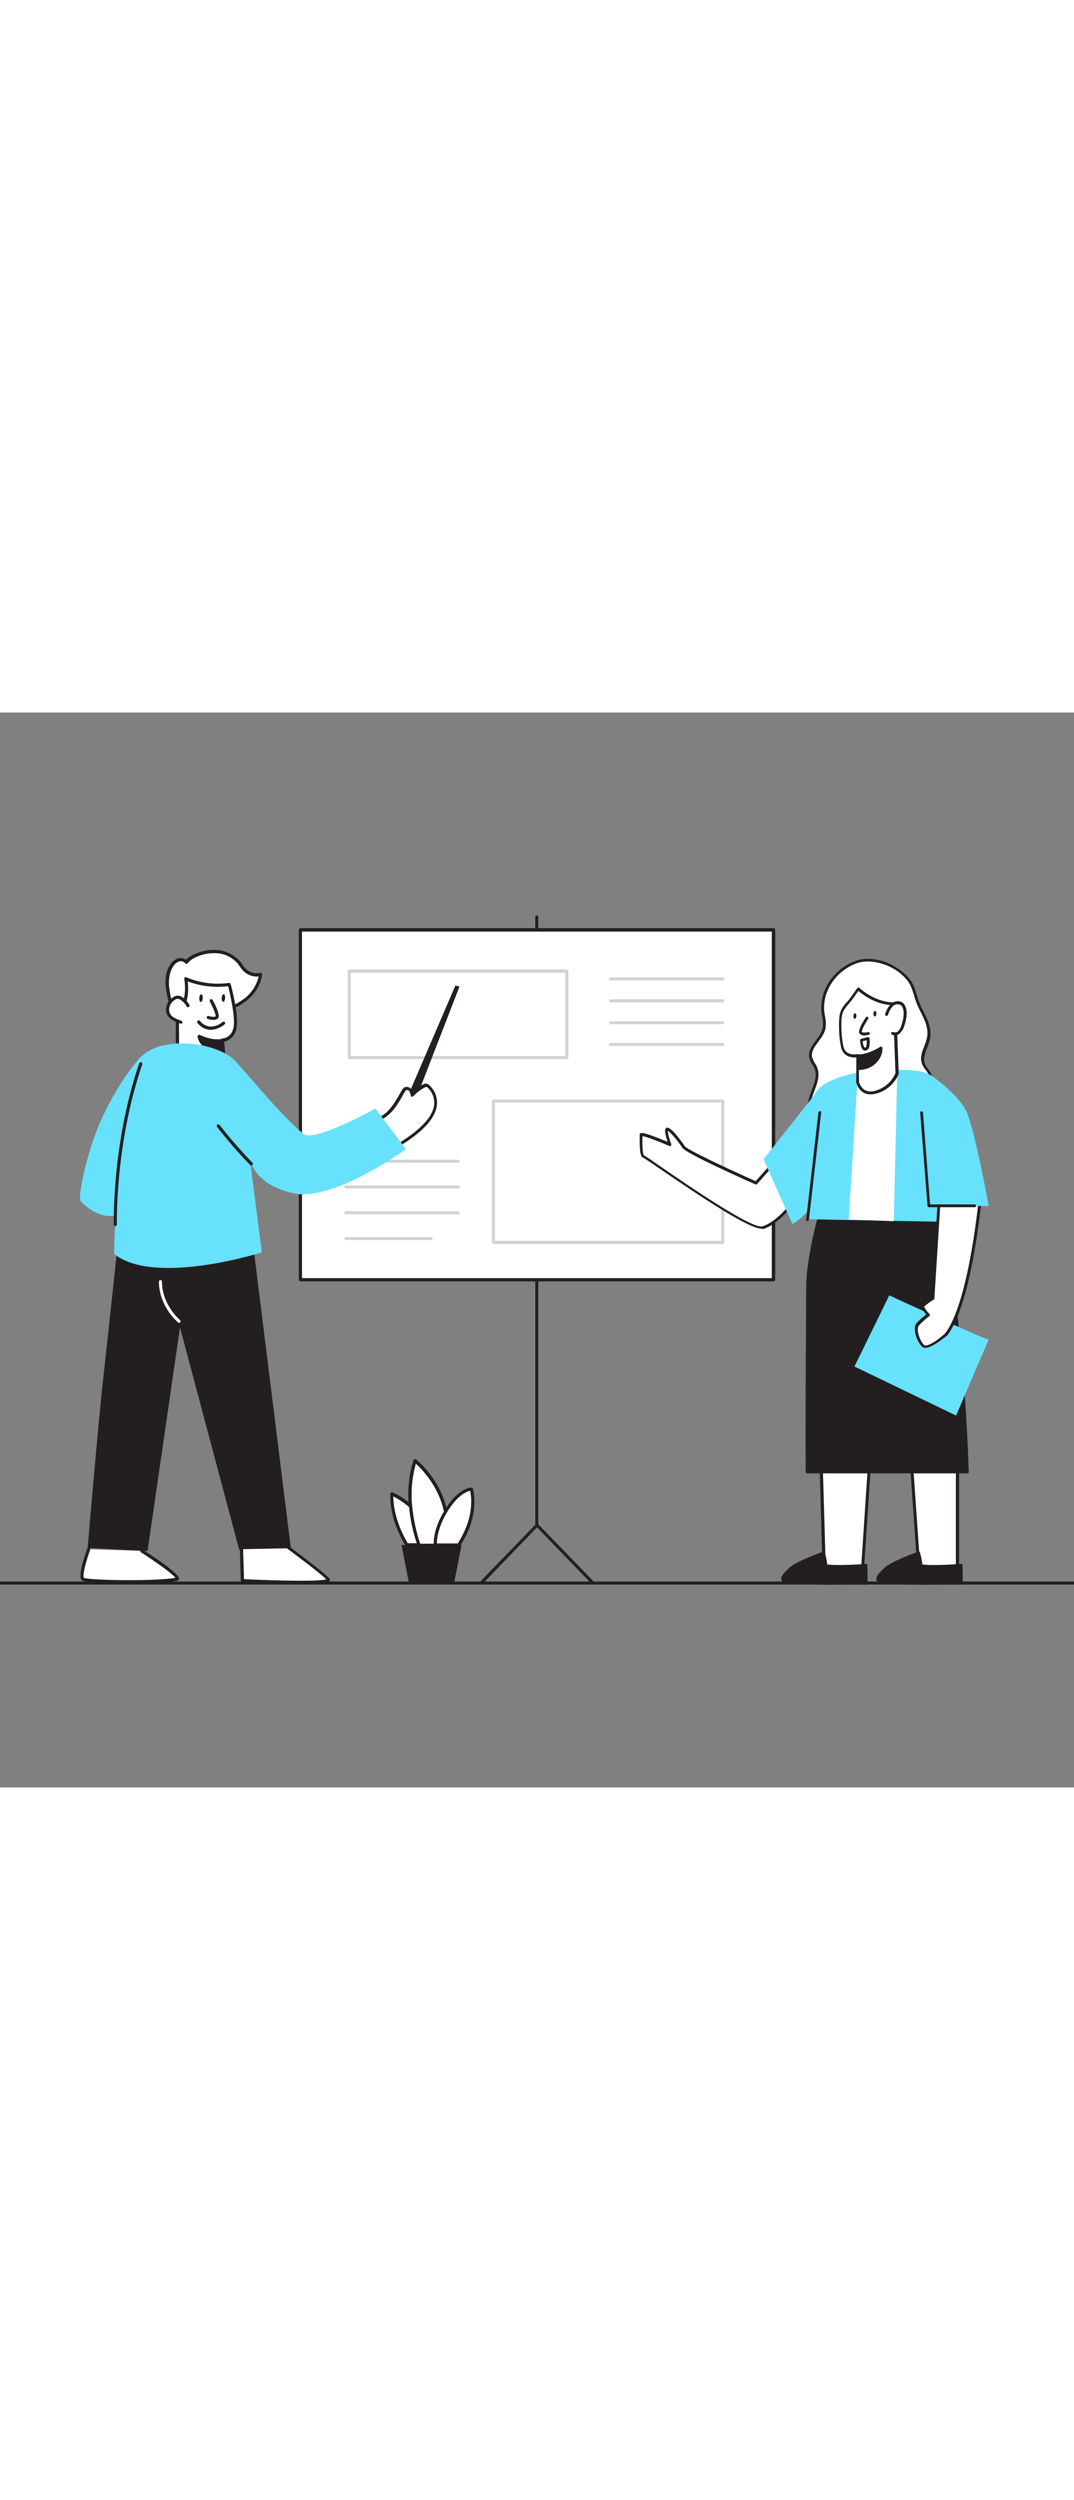 <svg version="1.1" id="Layer_1" xmlns="http://www.w3.org/2000/svg" xmlns:xlink="http://www.w3.org/1999/xlink" x="0px" y="0px" viewBox="0 0 500 500" style="width: 215px;" xml:space="preserve" data-imageid="team-presentation-9-44" imageName="Team Presentation 9" class="illustrations_image">
<rect x="0" y="0" width="500" height="500" fill="#808080" stroke="none"/>
<style type="text/css">
	.st0_team-presentation-9-44{fill:#231F20;}
	.st1_team-presentation-9-44{fill:#FFFFFF;}
	.st2_team-presentation-9-44{fill:#D1D3D4;}
	.st3_team-presentation-9-44{fill:#68E1FD;}
</style>
<path id="floor_team-presentation-9-44" class="st0_team-presentation-9-44" d="M501.8,405.6H-1.8c-0.4,0-0.7-0.3-0.7-0.7l0,0c0-0.4,0.3-0.7,0.7-0.7c0,0,0,0,0,0h503.7&#10;&#9;c0.4,0,0.7,0.3,0.7,0.7C502.6,405.3,502.2,405.6,501.8,405.6L501.8,405.6z"/>
<g id="Plant_team-presentation-9-44">
	<path class="st1_team-presentation-9-44" d="M191.2,369.2c-2.6-2.3-5.5-4.2-8.7-5.7c-0.3,9.3,3.5,17.9,7,23.8h11.4"/>
	<path class="st0_team-presentation-9-44" d="M200.8,388h-11.4c-0.3,0-0.5-0.1-0.6-0.4c-3.4-5.7-7.4-14.5-7.1-24.2c0-0.2,0.1-0.5,0.3-0.6&#10;&#9;&#9;c0.2-0.1,0.5-0.2,0.7-0.1c3.3,1.5,6.3,3.4,8.9,5.8c0.3,0.3,0.3,0.7,0.1,1.1c0,0,0,0,0,0c-0.3,0.3-0.7,0.3-1.1,0.1&#10;&#9;&#9;c-2.3-2-4.8-3.7-7.5-5.1c0.1,8.6,3.6,16.5,6.7,21.8h10.9c0.4,0,0.8,0.3,0.8,0.7c0,0.4-0.3,0.8-0.7,0.8&#10;&#9;&#9;C200.9,388,200.9,388,200.8,388L200.8,388z"/>
	<path class="st1_team-presentation-9-44" d="M207.4,371.7c-2.8-14.6-14.2-23.7-14.2-23.7c-2.1,6.9-2.8,14.1-2.1,21.2c0.6,6.2,1.9,12.2,3.9,18.1h12.2"/>
	<path class="st0_team-presentation-9-44" d="M207.3,388h-12.2c-0.3,0-0.6-0.2-0.7-0.5c-2.1-5.9-3.4-12-4-18.2c-0.8-7.2-0.1-14.6,2.1-21.5&#10;&#9;&#9;c0.1-0.2,0.3-0.4,0.5-0.5c0.2-0.1,0.5,0,0.7,0.1c0.5,0.4,11.7,9.5,14.5,24.2c0.1,0.4-0.2,0.8-0.6,0.9c-0.4,0.1-0.8-0.2-0.9-0.6&#10;&#9;&#9;c-2.3-11.8-10.4-20.1-13.1-22.5c-1.8,6.4-2.4,13.2-1.7,19.8c0.6,5.9,1.8,11.7,3.7,17.4h11.7c0.4,0,0.8,0.3,0.8,0.7&#10;&#9;&#9;c0,0.4-0.3,0.8-0.7,0.8C207.4,388,207.3,388,207.3,388L207.3,388z"/>
	<path class="st1_team-presentation-9-44" d="M213.5,387.2h-10.8c-0.1-3.2,0.6-8.1,4.1-14.4c0.2-0.4,0.5-0.8,0.7-1.2c6.3-10.6,12-10.5,12-10.5&#10;&#9;&#9;C221.9,372.4,216.8,382.3,213.5,387.2z"/>
	<path class="st0_team-presentation-9-44" d="M213.5,388h-10.8c-0.4,0-0.7-0.3-0.8-0.7c0,0,0,0,0,0c-0.1-3.1,0.5-8.1,4.2-14.7c0.2-0.4,0.5-0.8,0.7-1.2&#10;&#9;&#9;c6.4-10.9,12.4-10.9,12.7-10.9c0.3,0,0.6,0.3,0.7,0.6c2.5,11.5-2.7,21.6-6.1,26.6C214,387.9,213.7,388,213.5,388z M203.4,386.5h9.7&#10;&#9;&#9;c3.1-4.8,7.8-14.1,5.8-24.5c-1.6,0.3-6,2-10.8,10c-0.2,0.4-0.4,0.8-0.7,1.2C204.2,379.1,203.4,383.6,203.4,386.5z"/>
	<polygon class="st0_team-presentation-9-44" points="211.5,404.4 190.3,404.4 186.9,387.2 214.9,387.2 &#9;"/>
</g>
<g id="Presentation_team-presentation-9-44">
	<path class="st0_team-presentation-9-44" d="M249.9,378.6c-0.4,0-0.7-0.3-0.7-0.7l0,0V95.1c0-0.4,0.3-0.7,0.7-0.7c0.4,0,0.7,0.3,0.7,0.7l0,0v282.8&#10;&#9;&#9;C250.6,378.3,250.3,378.6,249.9,378.6C249.9,378.6,249.9,378.6,249.9,378.6z"/>
	<path class="st0_team-presentation-9-44" d="M224.5,405c-0.2,0-0.4-0.1-0.5-0.2c-0.3-0.3-0.3-0.7,0-1l25.5-26.3c0.3-0.3,0.7-0.3,1,0l25.5,26.3&#10;&#9;&#9;c0.2,0.3,0.2,0.8-0.1,1c-0.3,0.2-0.6,0.2-0.9,0L250,379l-24.9,25.8C224.9,404.9,224.7,405,224.5,405z"/>
	<rect x="139.9" y="101.1" class="st1_team-presentation-9-44" width="220.2" height="162.8"/>
	<path class="st0_team-presentation-9-44" d="M360.1,264.6H139.9c-0.4,0-0.7-0.3-0.8-0.8V101.1c0-0.4,0.3-0.8,0.8-0.8h220.2c0.4,0,0.8,0.3,0.8,0.7&#10;&#9;&#9;c0,0,0,0,0,0v162.8C360.9,264.3,360.5,264.7,360.1,264.6z M140.6,263.1h218.7V101.9H140.6L140.6,263.1z"/>
	<path class="st2_team-presentation-9-44" d="M213.3,209.4H161c-0.4,0-0.7-0.3-0.7-0.7c0-0.4,0.3-0.7,0.7-0.7h52.3c0.4,0,0.7,0.3,0.7,0.7&#10;&#9;&#9;C214.1,209,213.7,209.4,213.3,209.4L213.3,209.4z"/>
	<path class="st2_team-presentation-9-44" d="M213.3,221.4H161c-0.4,0-0.7-0.3-0.7-0.7c0-0.4,0.3-0.7,0.7-0.7h52.3c0.4,0,0.7,0.3,0.7,0.7&#10;&#9;&#9;C214.1,221.1,213.7,221.4,213.3,221.4L213.3,221.4z"/>
	<path class="st2_team-presentation-9-44" d="M213.3,233.4H161c-0.4,0-0.7-0.3-0.7-0.7c0-0.4,0.3-0.7,0.7-0.7h52.3c0.4,0,0.7,0.3,0.7,0.7&#10;&#9;&#9;C214.1,233.1,213.7,233.4,213.3,233.4L213.3,233.4z"/>
	<path class="st2_team-presentation-9-44" d="M200.6,245.4H161c-0.4,0-0.7-0.3-0.7-0.7c0-0.4,0.3-0.7,0.7-0.7h39.7c0.4,0,0.7,0.3,0.7,0.7&#10;&#9;&#9;C201.4,245.1,201.1,245.4,200.6,245.4L200.6,245.4z"/>
	<path class="st2_team-presentation-9-44" d="M336.5,247.2H229.7c-0.4,0-0.7-0.3-0.7-0.7v-65.8c0-0.4,0.3-0.7,0.7-0.7h106.8c0.4,0,0.7,0.3,0.7,0.7l0,0v65.8&#10;&#9;&#9;C337.3,246.8,337,247.2,336.5,247.2C336.5,247.2,336.5,247.2,336.5,247.2z M230.4,245.7h105.4v-64.3H230.4L230.4,245.7z"/>
	<path class="st2_team-presentation-9-44" d="M263.9,161.2H162.6c-0.4,0-0.7-0.3-0.7-0.7v-40.3c0-0.4,0.3-0.7,0.7-0.7h101.3c0.4,0,0.7,0.3,0.7,0.7&#10;&#9;&#9;c0,0,0,0,0,0v40.3C264.7,160.9,264.3,161.2,263.9,161.2C263.9,161.2,263.9,161.2,263.9,161.2z M163.3,159.8h99.9v-38.8h-99.9&#10;&#9;&#9;L163.3,159.8z"/>
	<path class="st2_team-presentation-9-44" d="M336.5,124.6h-52.3c-0.4,0-0.7-0.3-0.7-0.7s0.3-0.7,0.7-0.7c0,0,0,0,0,0h52.3c0.4,0,0.7,0.3,0.7,0.7&#10;&#9;&#9;C337.3,124.2,337,124.6,336.5,124.6z"/>
	<path class="st2_team-presentation-9-44" d="M336.5,134.8h-52.3c-0.4,0-0.7-0.3-0.7-0.7c0-0.4,0.3-0.7,0.7-0.7l0,0h52.3c0.4,0,0.7,0.3,0.7,0.7&#10;&#9;&#9;C337.3,134.4,337,134.8,336.5,134.8z"/>
	<path class="st2_team-presentation-9-44" d="M336.5,145h-52.3c-0.4,0-0.7-0.3-0.7-0.7c0-0.4,0.3-0.7,0.7-0.7l0,0h52.3c0.4,0,0.7,0.3,0.7,0.7&#10;&#9;&#9;C337.3,144.7,337,145,336.5,145z"/>
	<path class="st2_team-presentation-9-44" d="M336.5,155.1h-52.3c-0.4,0-0.7-0.3-0.7-0.7c0-0.4,0.3-0.7,0.7-0.7l0,0h52.3c0.4,0,0.7,0.3,0.7,0.7&#10;&#9;&#9;C337.3,154.8,337,155.1,336.5,155.1z"/>
</g>
<g id="characer_male_team-presentation-9-44">
	<path class="st1_team-presentation-9-44" d="M79.8,137.3c-0.9-3.3-1.6-6.6-2-10c-0.4-3.4,0.3-6.8,2.1-9.8c0.7-1.2,1.8-2,3.1-2.5c1.3-0.4,2.8,0,3.7,1.1&#10;&#9;&#9;c1-1.3,2.2-2.2,3.7-2.9c3.4-1.7,7.1-2.4,10.9-2.1c3.8,0.4,7.3,2.1,9.8,5c0.9,1.3,1.9,2.5,2.9,3.6c2,1.8,4.7,2.6,7.3,2&#10;&#9;&#9;c-0.7,5-3.8,9.4-7.9,12.3c-4.2,2.8-8.9,4.7-13.9,5.6c-2.6,0.6-5.2,0.8-7.9,0.6c-2.7-0.3-5.1-1.6-6.8-3.7"/>
	<path class="st0_team-presentation-9-44" d="M93.7,141.2c-0.7,0-1.5-0.1-2.2-0.1c-2.9-0.3-5.5-1.7-7.3-4c-0.2-0.3-0.2-0.8,0.2-1.1s0.8-0.2,1.1,0.2l0,0&#10;&#9;&#9;c1.5,1.9,3.8,3.2,6.3,3.4c2.6,0.3,5.1,0.1,7.6-0.6c5.8-1.2,10.1-2.9,13.6-5.4c3.7-2.5,6.4-6.4,7.4-10.8c-2.5,0.2-5-0.6-6.9-2.4&#10;&#9;&#9;c-0.7-0.7-1.3-1.5-1.9-2.3c-0.3-0.5-0.7-0.9-1-1.4c-2.4-2.7-5.7-4.4-9.3-4.7c-3.6-0.3-7.3,0.4-10.5,2c-1.3,0.6-2.5,1.5-3.4,2.6&#10;&#9;&#9;c-0.1,0.2-0.4,0.3-0.6,0.3c-0.2,0-0.5-0.1-0.6-0.3c-0.7-0.8-1.8-1.1-2.8-0.8c-1.1,0.4-2.1,1.2-2.7,2.2c-2,3-2.2,6.7-2,9.3&#10;&#9;&#9;c0.3,2.5,0.7,4.9,1.4,7.3c0.2,0.9,0.4,1.7,0.6,2.6c0.1,0.4-0.2,0.8-0.6,0.9c0,0,0,0,0,0c-0.4,0.1-0.8-0.2-0.9-0.6&#10;&#9;&#9;c-0.2-0.9-0.4-1.7-0.6-2.6c-0.7-2.5-1.2-5-1.5-7.5c-0.2-2.8-0.1-6.9,2.2-10.2c0.8-1.3,2.1-2.3,3.5-2.8c1.3-0.4,2.7-0.2,3.8,0.6&#10;&#9;&#9;c1-1,2.2-1.8,3.5-2.4c3.5-1.7,7.4-2.5,11.3-2.1c4,0.4,7.6,2.2,10.3,5.2c0.4,0.5,0.8,1,1.1,1.5c0.5,0.8,1.1,1.5,1.7,2.1&#10;&#9;&#9;c1.8,1.7,4.2,2.3,6.6,1.8c0.2,0,0.5,0,0.7,0.2c0.2,0.2,0.3,0.4,0.2,0.7c-0.6,4.8-3.6,9.5-8.2,12.8c-3.7,2.6-8.2,4.4-14.2,5.7&#10;&#9;&#9;C97.6,140.9,95.7,141.2,93.7,141.2z"/>
	<path class="st1_team-presentation-9-44" d="M103.7,152.4l1,12.1c0,0-3.6,7.5-11.4,5.7c-4.7-1.1-8.6-4.3-10.7-8.6l-0.1-22c0,0,5.8-3.1,3.9-15.7&#10;&#9;&#9;c6.4,2.7,13.4,3.6,20.3,2.6c0,0,3.7,13.6,2.8,19.6S103.7,152.4,103.7,152.4z"/>
	<path class="st0_team-presentation-9-44" d="M95.7,171.2c-0.9,0-1.7-0.1-2.5-0.3c-4.9-1.2-9-4.5-11.2-9.1c0-0.1-0.1-0.2-0.1-0.3l-0.1-22&#10;&#9;&#9;c0-0.3,0.1-0.5,0.4-0.7c0,0,5.3-3.1,3.6-14.9c-0.1-0.4,0.2-0.8,0.6-0.8c0.1,0,0.3,0,0.4,0.1c6.3,2.6,13.1,3.5,19.8,2.6&#10;&#9;&#9;c0.4-0.1,0.7,0.2,0.8,0.6c0.2,0.6,3.7,13.8,2.8,19.9c-0.7,5.1-4.2,6.4-5.8,6.8l0.9,11.4c0,0.1,0,0.3-0.1,0.4&#10;&#9;&#9;C105.4,164.9,102.3,171.2,95.7,171.2z M83.4,161.3c2,4,5.7,7,10.1,8.1c6.6,1.5,9.9-4,10.5-5.1l-1-11.9c0-0.2,0.1-0.4,0.2-0.6&#10;&#9;&#9;c0.1-0.2,0.3-0.2,0.5-0.2l0,0c0.2,0,4.3-0.3,5.1-5.6c0.7-5.1-1.9-16-2.6-18.7c-6.4,0.8-12.8,0-18.8-2.2c1.1,10.1-2.8,13.9-4.1,14.9&#10;&#9;&#9;L83.4,161.3z"/>
	<path class="st0_team-presentation-9-44" d="M104,158.4c-2.9,0.4-5.8-0.6-8-2.5c-3.5-3.3-3.2-5.2-3.2-5.2s5.6,3,10.7,1.9L104,158.4z"/>
	<path class="st0_team-presentation-9-44" d="M102.8,159.2c-2.7,0-5.3-1-7.3-2.8c-3.6-3.4-3.5-5.6-3.5-5.8c0-0.4,0.4-0.7,0.8-0.7c0.1,0,0.2,0,0.3,0.1&#10;&#9;&#9;c0.1,0,5.4,2.8,10.2,1.8c0.2,0,0.4,0,0.6,0.1c0.2,0.1,0.3,0.3,0.3,0.5l0.5,5.8c0,0.4-0.2,0.7-0.6,0.8&#10;&#9;&#9;C103.6,159.2,103.2,159.2,102.8,159.2z M93.8,151.9c0.7,1.3,1.6,2.4,2.6,3.4c1.8,1.7,4.2,2.5,6.7,2.4l-0.4-4.3&#10;&#9;&#9;C99.7,153.7,96.6,153.2,93.8,151.9L93.8,151.9z"/>
	<path class="st1_team-presentation-9-44" d="M98.3,134c0,0,3.7,6.8,2.6,7.8s-3.9,0-3.9,0"/>
	<path class="st0_team-presentation-9-44" d="M99.3,143c-0.9,0-1.8-0.2-2.6-0.5c-0.4-0.1-0.6-0.6-0.4-0.9c0.1-0.4,0.6-0.6,0.9-0.4c1,0.3,2.6,0.6,3.2,0.1&#10;&#9;&#9;c0.2-0.6-1.1-3.8-2.7-6.9c-0.2-0.4,0-0.8,0.3-1c0.3-0.2,0.8,0,1,0.3c1.8,3.3,3.7,7.6,2.4,8.7C100.8,142.8,100.1,143,99.3,143z"/>
	<path class="st0_team-presentation-9-44" d="M98.2,147.6h-0.5c-2.3-0.2-4.3-1.3-5.7-3.1c-0.3-0.3-0.3-0.8,0-1.1c0.3-0.3,0.8-0.3,1.1,0.1&#10;&#9;&#9;c1.2,1.5,2.9,2.4,4.7,2.6c2.2,0,4.3-0.8,5.9-2.2c0.3-0.2,0.7-0.2,1,0.1c0.2,0.3,0.2,0.7-0.1,1C102.9,146.5,100.6,147.5,98.2,147.6z&#10;&#9;&#9;"/>
	
		<ellipse transform="matrix(6.592558e-02 -0.998 0.998 6.592558e-02 -45.213 217.427)" class="st0_team-presentation-9-44" cx="93.5" cy="132.9" rx="1.8" ry="0.8"/>
	
		<ellipse transform="matrix(6.592558e-02 -0.998 0.998 6.592558e-02 -35.486 227.844)" class="st0_team-presentation-9-44" cx="104" cy="132.9" rx="1.8" ry="0.8"/>
	<path class="st1_team-presentation-9-44" d="M87.6,136.3c-0.7-1.2-1.6-2.2-2.7-3c-0.6-0.5-1.3-0.8-2-0.9c-0.6,0-1.2,0.2-1.7,0.5c-1.6,0.9-2.6,2.4-3,4.2&#10;&#9;&#9;c-0.2,0.8-0.1,1.7,0.1,2.4c0.4,1.2,1.3,2.3,2.4,2.9c1.1,0.6,2.3,1.1,3.6,1.5"/>
	<path class="st0_team-presentation-9-44" d="M84.2,144.7c-0.1,0-0.2,0-0.2,0c-1.3-0.4-2.5-0.9-3.7-1.6c-1.3-0.8-2.3-1.9-2.8-3.3c-0.3-0.9-0.3-1.9-0.1-2.8&#10;&#9;&#9;c0.4-2,1.6-3.7,3.4-4.7c0.6-0.4,1.4-0.6,2.1-0.6c0.9,0.1,1.7,0.4,2.4,1c1.2,0.9,2.1,2,2.9,3.3c0.2,0.4,0,0.8-0.4,1&#10;&#9;&#9;c-0.3,0.2-0.7,0.1-0.9-0.3c-0.6-1.1-1.5-2.1-2.5-2.8c-0.4-0.4-1-0.7-1.6-0.7c-0.5,0-0.9,0.1-1.3,0.4c-1.4,0.8-2.3,2.2-2.7,3.7&#10;&#9;&#9;c-0.1,0.7-0.1,1.4,0.1,2.1c0.4,1.1,1.1,2,2.1,2.5c1.1,0.6,2.2,1.1,3.4,1.5c0.4,0.1,0.6,0.6,0.5,1c0,0,0,0,0,0&#10;&#9;&#9;C84.9,144.6,84.6,144.8,84.2,144.7z"/>
	<path class="st1_team-presentation-9-44" d="M41.3,389.2c0,0-4.7,12.7-2.6,14s32.8,1.8,43.5,0c3.4-0.6-16.2-13.2-16.2-13.2"/>
	<path class="st0_team-presentation-9-44" d="M59.3,405c-10.2,0-19.7-0.5-21-1.2c-2.2-1.3,0.5-9.9,2.3-14.9c0.1-0.4,0.5-0.6,0.9-0.5&#10;&#9;&#9;c0.4,0.1,0.6,0.5,0.5,0.9c0,0,0,0,0,0.1c-2.3,6.3-3.7,12.4-2.9,13.1c1.8,1,31,1.8,42.6,0c-1.3-1.8-8.9-7.3-16.1-11.9&#10;&#9;&#9;c-0.3-0.2-0.4-0.7-0.2-1c0.2-0.3,0.7-0.4,1-0.2c8,5.1,17.4,11.6,16.9,13.6c-0.1,0.5-0.5,0.8-1,0.9C77.4,404.7,68.1,405,59.3,405z"/>
	<path class="st1_team-presentation-9-44" d="M112.3,383.3l0.6,20.5c0,0,42.2,2.1,40-0.6S131,385.9,131,385.9l-2.7-14.8L112.3,383.3z"/>
	<path class="st0_team-presentation-9-44" d="M138.8,405.4c-8.3,0-18.5-0.4-26-0.8c-0.4,0-0.7-0.3-0.7-0.7l-0.6-20.5c0-0.2,0.1-0.5,0.3-0.6l15.9-12.1&#10;&#9;&#9;c0.2-0.2,0.5-0.2,0.7-0.1c0.2,0.1,0.4,0.3,0.5,0.5l2.7,14.5c2.3,1.7,19.6,14.6,21.8,17.2c0.3,0.3,0.3,0.7,0.1,1.1&#10;&#9;&#9;C153,405,146.7,405.4,138.8,405.4z M113.6,403.1c16.8,0.8,35,1.1,38.3,0.1c-2.7-2.8-15-12-21.4-16.7c-0.2-0.1-0.3-0.3-0.3-0.5&#10;&#9;&#9;l-2.5-13.6L113,383.6L113.6,403.1z"/>
	<path class="st0_team-presentation-9-44" d="M117,240.7l18.4,148l-24.1,0.5L83.8,286L68.7,390l-27.9-1.4c0,0,4.9-58.1,7.4-80.2s6.5-60.3,6.5-60.3&#10;&#9;&#9;L117,240.7z"/>
	<path class="st1_team-presentation-9-44" d="M83.4,283.9c-0.2,0-0.3-0.1-0.5-0.2c-0.4-0.3-8.9-7.6-8.9-19c0-0.4,0.3-0.7,0.7-0.7l0,0c0.4,0,0.7,0.3,0.7,0.7&#10;&#9;&#9;l0,0c0,10.8,8.3,17.8,8.4,17.9c0.3,0.3,0.3,0.7,0.1,1C83.8,283.8,83.6,283.9,83.4,283.9z"/>
	<polygon class="st0_team-presentation-9-44" points="184.9,190 212,127 213.9,127.5 188.9,192 &#9;"/>
	<path class="st1_team-presentation-9-44" d="M169.7,192.8c3.1-1.4,6-3,8.9-4.8c4.4-3,6.4-7.4,9.1-11.8c0.2-0.5,0.6-0.8,1-1.1c0.8-0.3,1.7,0,2.2,0.7&#10;&#9;&#9;c0.4,0.7,0.7,1.5,0.9,2.3c1.6-1.8,3.6-3.3,5.8-4.4c0.3-0.1,0.5-0.2,0.8-0.2c0.4,0.1,0.7,0.2,0.9,0.5c2.5,2.2,3.7,5.5,3.4,8.8&#10;&#9;&#9;c-1.1,9.3-15.5,18-22.9,21.7"/>
	<path class="st0_team-presentation-9-44" d="M179.8,205.1c-0.3,0-0.5-0.2-0.6-0.4c-0.2-0.4-0.1-0.8,0.3-1c0,0,0,0,0,0c3.6-1.8,21.4-11.1,22.6-21.1&#10;&#9;&#9;c0.3-3.1-0.8-6.1-3.1-8.2c-0.1-0.1-0.4-0.3-0.5-0.3c-0.2,0-0.3,0.1-0.5,0.2c-2.1,1-4,2.5-5.6,4.2c-0.2,0.2-0.5,0.3-0.7,0.2&#10;&#9;&#9;c-0.3-0.1-0.5-0.3-0.5-0.6c-0.1-0.7-0.3-1.4-0.7-2c-0.3-0.4-0.8-0.6-1.3-0.5c-0.3,0.2-0.5,0.5-0.7,0.8c-0.5,0.8-1,1.6-1.4,2.4&#10;&#9;&#9;c-2.1,3.7-4.2,7.1-8,9.7c-2.9,1.8-5.9,3.5-9,4.9c-0.3,0.2-0.8,0.1-1-0.2c-0.2-0.3-0.1-0.8,0.2-1c0,0,0.1,0,0.1-0.1&#10;&#9;&#9;c3-1.4,6-3,8.8-4.8c3.5-2.3,5.4-5.7,7.5-9.2c0.5-0.8,0.9-1.6,1.4-2.4c0.3-0.6,0.7-1,1.3-1.4c1.1-0.4,2.3-0.1,3,0.9&#10;&#9;&#9;c0.3,0.4,0.5,0.8,0.7,1.3c1.5-1.5,3.2-2.7,5.1-3.6c0.8-0.5,1.9-0.4,2.6,0.4c2.7,2.4,4,5.9,3.6,9.4c-1.2,10.5-18.2,19.7-23.4,22.2&#10;&#9;&#9;C179.9,205,179.9,205,179.8,205.1z"/>
	<path class="st3_team-presentation-9-44 targetColor" d="M174.8,184.2c0,0-28.5,15.8-33.4,11.9c-10.4-8.3-27.1-29.2-32.4-34.5c-7.9-7.9-33.6-12.1-44-0.8&#10;&#9;&#9;c0,0-8.9,9.3-17.6,28c-6.8,14.7-11.3,36.6-9.9,38.4c1.8,2.2,9.4,8.8,16.5,6.5c-1.2,15.4-0.8,18.2-0.8,18.2c19,15,68.7-0.8,68.7-0.8&#10;&#9;&#9;l-5.5-42.9c0,0,2.2,11.7,20.6,15.5s52-20.6,52-20.6L174.8,184.2z" style="fill: rgb(104, 225, 253);"/>
	<path class="st0_team-presentation-9-44" d="M117,210.7c-0.2,0-0.4-0.1-0.5-0.2c-5.5-5.6-10.6-11.6-15.5-17.8c-0.2-0.3-0.2-0.8,0.2-1&#10;&#9;&#9;c0.3-0.2,0.8-0.2,1,0.1c4.8,6.2,9.9,12,15.3,17.6c0.3,0.3,0.3,0.7,0,1C117.4,210.6,117.2,210.7,117,210.7z"/>
	<path class="st0_team-presentation-9-44" d="M53.7,238.9c-0.4,0-0.7-0.3-0.7-0.7c0-0.4-1-37.6,11.8-75c0.1-0.4,0.5-0.6,0.9-0.5s0.6,0.5,0.5,0.9&#10;&#9;&#9;c0,0,0,0.1,0,0.1c-12.7,37.1-11.8,74.1-11.8,74.5C54.4,238.5,54.1,238.9,53.7,238.9C53.7,238.9,53.7,238.9,53.7,238.9L53.7,238.9z"/>
</g>
<g id="Character_female_team-presentation-9-44">
	<polygon class="st1_team-presentation-9-44" points="423.9,342.3 428,401.1 445.8,398.5 445.8,339.6 &#9;"/>
	<path class="st0_team-presentation-9-44" d="M427.3,401.9l-4.2-60.2l23.4-2.9v60.3L427.3,401.9z M424.6,342.9l4,57.3l16.4-2.4v-57.4L424.6,342.9z"/>
	<path class="st0_team-presentation-9-44" d="M447.4,404.9c0.3,0,0-8.3,0-8.3s-19.4,1.3-18.7-0.3c0.2-0.5-1-5.4-1-5.4s-12.1,4.3-15.4,7.3s-4.5,4.6-3.1,6&#10;&#9;&#9;S447.4,404.9,447.4,404.9z"/>
	<path class="st0_team-presentation-9-44" d="M431,405.7c-10.6,0-21.4-0.2-22.3-1.1c-0.5-0.4-0.8-1.1-0.7-1.7c0-1.4,1.5-3,3.9-5.2c3.3-3,15.1-7.2,15.6-7.4&#10;&#9;&#9;c0.2-0.1,0.4-0.1,0.5,0c0.2,0.1,0.3,0.2,0.3,0.4c0.5,1.8,0.9,3.6,1.1,5.5c1.6,0.5,10.2,0.4,18-0.2c0.2,0,0.3,0.1,0.5,0.2&#10;&#9;&#9;c0.1,0.1,0.2,0.3,0.2,0.5c0.2,8.3,0,8.5-0.2,8.8c-0.1,0.1-0.3,0.2-0.5,0.2l0,0C443.3,405.6,437.2,405.7,431,405.7z M427.2,391.7&#10;&#9;&#9;c-2.6,1-11.8,4.5-14.5,6.9c-1.8,1.6-3.5,3.3-3.5,4.3c0,0.3,0.1,0.6,0.4,0.8c1.6,0.8,23.4,0.8,37.2,0.6c0.1-1.1,0-4.1,0-7&#10;&#9;&#9;c-8.1,0.5-17.6,0.9-18.5-0.4c-0.2-0.2-0.2-0.6-0.1-0.8C427.9,394.5,427.6,393.1,427.2,391.7L427.2,391.7z"/>
	<polygon class="st1_team-presentation-9-44" points="382.2,348 383.7,401.1 401.5,398.5 405.2,342.3 &#9;"/>
	<path class="st0_team-presentation-9-44" d="M383,401.9l-1.5-54.5l24.5-6l-3.8,57.7L383,401.9z M383,348.6l1.5,51.7l16.4-2.4l3.6-54.5L383,348.6z"/>
	<path class="st1_team-presentation-9-44" d="M361.2,208.4l-9.1,10.3c0,0-32.1-14.2-33.7-16.7s-6.2-8.6-7.6-8.3s1.2,7.2,1.2,7.2s-13.4-5.7-13.4-4.6&#10;&#9;&#9;s-0.5,9.7,1.2,10.2s48.8,34.8,55.4,32.9s13.4-10.7,13.4-10.7"/>
	<path class="st0_team-presentation-9-44" d="M354.6,240.1c-5.9,0-26.4-13.5-47.9-28.2c-3.6-2.5-6.8-4.6-7.2-4.8c-1.4-0.4-1.8-3.3-1.7-10.2&#10;&#9;&#9;c0-0.3,0-0.5,0-0.6c0-0.3,0.1-0.5,0.4-0.6c0.3-0.2,1.1-0.8,12.6,4c-0.7-2.1-1.5-5.1-1-6.1c0.2-0.3,0.4-0.5,0.7-0.5&#10;&#9;&#9;c2.3-0.4,8.2,8.5,8.3,8.6c1.1,1.7,20.6,10.8,33,16.3l8.8-9.9c0.2-0.3,0.7-0.3,0.9-0.1c0,0,0,0,0,0c0.3,0.2,0.3,0.7,0.1,1&#10;&#9;&#9;c0,0,0,0,0,0l-9.1,10.3c-0.2,0.2-0.5,0.3-0.8,0.2c-5.4-2.4-32.3-14.4-34-17c-2.1-3.2-5.6-7.4-6.8-7.9c-0.1,0.8,0.6,3.5,1.6,6.2&#10;&#9;&#9;c0.1,0.3,0,0.5-0.2,0.7c-0.2,0.2-0.5,0.2-0.7,0.1c-5.1-2.2-10.8-4.3-12.5-4.6v0.2c-0.2,7.7,0.5,8.8,0.8,8.9c0.4,0.1,1.9,1.1,7.5,5&#10;&#9;&#9;c12.8,8.8,42.7,29.3,47.5,27.9c6.3-1.8,13-10.4,13-10.4c0.2-0.3,0.6-0.3,0.9-0.1c0,0,0,0,0,0c0.3,0.2,0.3,0.6,0.1,0.9c0,0,0,0,0,0&#10;&#9;&#9;c-0.3,0.4-7,8.9-13.7,10.9C355.1,240.1,354.9,240.1,354.6,240.1z"/>
	<path class="st0_team-presentation-9-44" d="M375.7,353.3c-0.3-27.2,0.2-69.6,0.2-85.8s7.7-40.8,7.7-40.8l53.6-1.7c0,0,10.7,54,13.2,128.3L375.7,353.3z"/>
	<path class="st0_team-presentation-9-44" d="M450.4,353.9h-74.7c-0.4,0-0.6-0.3-0.6-0.6c0,0,0,0,0,0c-0.2-18.5,0-43.4,0.1-63.4c0.1-9.3,0.1-17.2,0.1-22.4&#10;&#9;&#9;c0-16.1,7.6-40.7,7.7-41c0.1-0.3,0.3-0.4,0.6-0.4l53.6-1.7c0.3,0,0.6,0.2,0.6,0.5c0.1,0.5,10.8,54.9,13.2,128.4&#10;&#9;&#9;c0,0.2-0.1,0.3-0.2,0.5C450.8,353.8,450.6,353.9,450.4,353.9z M376.3,352.6h73.4c-2.4-69.1-12-121.2-13.1-127l-52.6,1.7&#10;&#9;&#9;c-1,3.4-7.5,25.4-7.5,40.1c0,5.2,0,13.1-0.1,22.4C376.3,309.7,376.1,334.2,376.3,352.6z"/>
	<path class="st1_team-presentation-9-44" d="M429.7,162.2c-0.5-3.5,2-7.1,2.7-10.8c1-5.2-1.8-9.8-4-14.2c-2.1-4.2-2.5-9.2-5.3-12.8&#10;&#9;&#9;c-5.4-6.9-16.5-11.4-24.9-8.2c-9.5,3.6-16.3,13.2-15,23.6c0.3,2.4,1,4.8,0.5,7.2c-1.1,5-7.3,8.7-6.1,13.7c0.4,1.7,1.7,3.1,2.3,4.8&#10;&#9;&#9;c2.1,5.1-2,10.6-3,16c-0.9,4.8,0.5,9.7,2,14.4c1.3,4,3,8.4,6.7,10.4c2.3,1.3,5,1.5,7.7,1.5c11.7,0.2,24-2.1,32.8-9.8&#10;&#9;&#9;s12.5-21.9,5.9-31.4c-0.7-0.9-1.4-1.9-1.9-3C429.9,163.1,429.8,162.6,429.7,162.2z"/>
	<path class="st0_team-presentation-9-44" d="M394.6,208.3h-1.3c-2.6,0-5.5-0.2-8-1.6c-3.9-2.2-5.7-6.7-7-10.8c-1.6-4.7-3-9.8-2.1-14.7&#10;&#9;&#9;c0.4-1.9,1-3.7,1.7-5.5c1.3-3.6,2.6-6.9,1.3-10.1c-0.3-0.6-0.6-1.3-1-1.8c-0.6-0.9-1.1-1.9-1.4-3c-0.8-3.2,1.2-5.8,3.1-8.4&#10;&#9;&#9;c1.3-1.8,2.7-3.6,3.1-5.6c0.2-1.7,0.2-3.5-0.2-5.1c-0.1-0.6-0.2-1.2-0.3-1.8c-1.3-10.1,5.2-20.3,15.4-24.2&#10;&#9;&#9;c9.1-3.5,20.4,1.7,25.6,8.4c1.8,2.2,2.6,5,3.4,7.6c0.5,1.8,1.2,3.6,2,5.3l0.7,1.4c2.1,4.1,4.3,8.4,3.4,13.3&#10;&#9;&#9;c-0.3,1.5-0.8,2.9-1.4,4.3c-0.8,2.2-1.6,4.3-1.3,6.3l0,0c0.1,0.4,0.2,0.8,0.3,1.2c0.4,0.8,0.8,1.5,1.3,2.2l0.5,0.6&#10;&#9;&#9;c5.6,8.1,5,22.7-6,32.3C419.1,204.9,408,208.3,394.6,208.3z M404.1,115.8c-1.9,0-3.9,0.3-5.7,1c-9.6,3.7-15.8,13.3-14.6,22.8&#10;&#9;&#9;c0.1,0.6,0.2,1.2,0.3,1.8c0.4,1.8,0.5,3.8,0.2,5.6c-0.5,2.3-1.9,4.2-3.3,6.1c-1.8,2.4-3.5,4.7-2.9,7.3c0.3,0.9,0.7,1.8,1.2,2.6&#10;&#9;&#9;c0.4,0.6,0.8,1.3,1.1,2c1.5,3.7,0.1,7.4-1.3,11.1c-0.7,1.7-1.3,3.5-1.7,5.3c-0.9,4.6,0.4,9.3,2,14c1.3,3.8,2.9,8.1,6.4,10&#10;&#9;&#9;c2.2,1.2,5,1.4,7.4,1.4c13.7,0.2,24.9-3.1,32.3-9.6c10.4-9.1,11.1-22.9,5.8-30.5l-0.5-0.6c-0.6-0.8-1.1-1.6-1.5-2.5&#10;&#9;&#9;c-0.2-0.5-0.3-1-0.4-1.5c-0.4-2.3,0.5-4.7,1.4-6.9c0.5-1.3,1-2.7,1.3-4.1c0.8-4.4-1.3-8.5-3.3-12.4l-0.7-1.4&#10;&#9;&#9;c-0.8-1.8-1.5-3.6-2-5.5c-0.8-2.6-1.6-5.2-3.2-7.2C418,119.2,411.2,116,404.1,115.8z"/>
	<path class="st3_team-presentation-9-44 targetColor" d="M381.6,174.7l-26.1,33.1c0,0,2.6,6,13.4,30.1c9.5-4.7,25.3-30.4,25.3-30.4L381.6,174.7z" style="fill: rgb(104, 225, 253);"/>
	<path class="st3_team-presentation-9-44 targetColor" d="M405.4,166.6c0,0-20.8,1.9-25.8,10.4s-3.6,58.7-3.6,58.7l63.4,1.2c0,0,6.3-50.6-2.3-63.7&#10;&#9;&#9;C433.9,165.7,425.2,165.7,405.4,166.6z" style="fill: rgb(104, 225, 253);"/>
	<polygon class="st1_team-presentation-9-44" points="417.7,167.6 416.1,236.6 395.1,235.8 399.2,170.9 &#9;"/>
	<path class="st1_team-presentation-9-44" d="M399.3,159.6l-0.1,12.2c0,0,1.2,6.8,8.6,4.7c4.4-1.3,8-4.5,9.8-8.7l-0.8-21.1c-1-3.7-1.4-7.5-1.2-11.3&#10;&#9;&#9;c-9-0.1-16.1-6.9-16.1-6.9s-3.1,4.6-4.4,6.1c-1.1,1.1-2,2.3-2.8,3.7c-1.2,2.3-1.2,5.3-1.1,7.9c0,3.1,0.3,6.1,0.9,9.2&#10;&#9;&#9;C393.3,161.1,399.3,159.6,399.3,159.6z"/>
	<path class="st0_team-presentation-9-44" d="M405.2,177.6c-1.2,0-2.5-0.3-3.5-1c-1.6-1.1-2.7-2.8-3.1-4.7l0.1-11.5c-1.6,0.2-3.2-0.1-4.6-0.9&#10;&#9;&#9;c-1.4-0.9-2.3-2.4-2.6-4c-0.6-3.1-0.9-6.2-0.9-9.3c0-2.5-0.1-5.7,1.2-8.2c0.8-1.4,1.8-2.7,2.9-3.8c1.3-1.4,4.3-6,4.4-6&#10;&#9;&#9;c0.1-0.2,0.3-0.3,0.5-0.3c0.2,0,0.4,0,0.5,0.2c0.1,0.1,7,6.6,15.6,6.7c0.2,0,0.3,0.1,0.5,0.2c0.1,0.1,0.2,0.3,0.2,0.5&#10;&#9;&#9;c-0.2,3.4,0.2,6.8,1,10.2c0.1,0.4,0.2,0.7,0.2,1.1c0,0.1,0.8,21.1,0.8,21.1c0,0.1,0,0.2,0,0.2c-1.9,4.5-5.6,7.8-10.3,9.1&#10;&#9;&#9;C407.2,177.5,406.2,177.6,405.2,177.6z M399.9,171.8c0.4,1.5,1.3,2.8,2.5,3.7c1.6,0.9,3.5,1,5.2,0.4c4.2-1.2,7.6-4.2,9.3-8.2&#10;&#9;&#9;c-0.8-20.9-0.8-20.9-0.8-20.9c0-0.3-0.1-0.5-0.2-0.8c-0.8-3.2-1.1-6.5-1-9.9c-7.5-0.4-13.4-5-15.3-6.6c-1.3,1.9-2.6,3.8-4.1,5.6&#10;&#9;&#9;c-1,1.1-1.9,2.2-2.7,3.5c-1.2,2.2-1.1,5-1.1,7.5c0,3,0.3,6,0.9,9c0.2,1.3,0.9,2.4,2,3.2c1.3,0.7,2.9,0.9,4.4,0.6&#10;&#9;&#9;c0.2,0,0.4,0,0.6,0.1c0.2,0.1,0.3,0.3,0.2,0.5L399.9,171.8L399.9,171.8z"/>
	<path class="st0_team-presentation-9-44" d="M399.4,165.6c0,0,4.9,0.2,8.1-3.1s2.7-6.6,2.7-6.6s-5.3,3.6-10.9,3.7L399.4,165.6z"/>
	<path class="st0_team-presentation-9-44" d="M399.6,166.3h-0.2c-0.3,0-0.6-0.3-0.6-0.6l-0.1-6c0-0.4,0.3-0.6,0.6-0.6c0,0,0,0,0,0&#10;&#9;&#9;c5.3-0.1,10.5-3.6,10.5-3.6c0.2-0.1,0.4-0.2,0.6-0.1c0.2,0.1,0.3,0.3,0.4,0.5c0,0.1,0.5,3.7-2.9,7.1&#10;&#9;&#9;C405,166.1,400.7,166.3,399.6,166.3z M400,160.3l0,4.7c2.6-0.1,5.1-1.1,7-2.9c1.4-1.3,2.3-3.1,2.5-5&#10;&#9;&#9;C406.6,158.8,403.4,159.9,400,160.3L400,160.3z"/>
	<path class="st1_team-presentation-9-44" d="M403.6,142.2c0,0-3.9,5.8-3,6.9s3.5,0.3,3.5,0.3"/>
	<path class="st0_team-presentation-9-44" d="M402.5,150.2c-0.8,0.1-1.7-0.2-2.3-0.8c-1-1.1,1-4.8,2.9-7.6c0.2-0.3,0.6-0.4,0.9-0.2c0.3,0.2,0.4,0.6,0.2,0.9&#10;&#9;&#9;c-1.8,2.7-3.2,5.5-3,6.1c0.4,0.4,2,0.3,2.9,0.1c0.3-0.1,0.7,0,0.8,0.4c0.1,0.3,0,0.7-0.4,0.8c0,0-0.1,0-0.2,0&#10;&#9;&#9;C403.7,150.1,403.1,150.2,402.5,150.2z"/>
	
		<ellipse transform="matrix(3.925982e-02 -0.999 0.999 3.925982e-02 241.413 533.34)" class="st0_team-presentation-9-44" cx="398.1" cy="141.1" rx="1.3" ry="0.7"/>
	
		<ellipse transform="matrix(3.925982e-02 -0.999 0.999 3.925982e-02 251.471 541.485)" class="st0_team-presentation-9-44" cx="407.3" cy="140" rx="1.3" ry="0.7"/>
	<path class="st1_team-presentation-9-44" d="M401,152.5l3.1-0.8c0,0,0.6,4.6-1.1,5S401,152.5,401,152.5z"/>
	<path class="st0_team-presentation-9-44" d="M402.8,157.3c-0.3,0-0.7-0.1-0.9-0.3c-1.2-1-1.5-3.9-1.5-4.5c0-0.3,0.2-0.6,0.5-0.7l3.1-0.8&#10;&#9;&#9;c0.2,0,0.4,0,0.5,0.1c0.2,0.1,0.3,0.3,0.3,0.4c0.1,0.9,0.6,5.2-1.6,5.7C403,157.3,402.9,157.3,402.8,157.3z M401.6,152.9&#10;&#9;&#9;c0.1,1.2,0.5,2.6,1,3c0.1,0,0.2,0,0.2,0c0.6-0.1,0.8-2,0.7-3.5L401.6,152.9z"/>
	<path class="st0_team-presentation-9-44" d="M375.9,236.6L375.9,236.6c-0.4,0-0.7-0.4-0.6-0.7l5.7-49.9c0.1-0.3,0.4-0.6,0.7-0.6c0.4,0,0.6,0.4,0.6,0.7&#10;&#9;&#9;l-5.7,49.9C376.5,236.3,376.2,236.6,375.9,236.6z"/>
	<path class="st1_team-presentation-9-44" d="M412.8,140.5c0.5-1.5,1.2-2.9,2.3-4.1c1.1-1.2,2.8-1.6,4.3-1c1.6,0.8,2.1,2.8,2.1,4.5c-0.1,2-0.4,4-1.1,5.8&#10;&#9;&#9;c-0.3,1.1-0.9,2.2-1.7,3c-0.8,0.9-2.2,1-3.2,0.4"/>
	<path class="st0_team-presentation-9-44" d="M416.7,150.2c-0.6,0-1.1-0.2-1.6-0.5c-0.3-0.2-0.3-0.7-0.1-0.9c0.2-0.2,0.5-0.3,0.8-0.2&#10;&#9;&#9;c0.8,0.4,1.8,0.2,2.4-0.4c0.7-0.8,1.2-1.7,1.5-2.8c0.6-1.8,1-3.7,1-5.6c0-0.7-0.1-3.1-1.7-3.9c-1.3-0.4-2.7-0.1-3.5,0.9&#10;&#9;&#9;c-1,1.1-1.7,2.5-2.1,3.9c-0.1,0.3-0.5,0.5-0.9,0.4c-0.3-0.1-0.5-0.5-0.4-0.9c0.5-1.6,1.3-3.1,2.4-4.4c1.3-1.4,3.3-1.9,5.1-1.2&#10;&#9;&#9;c2.2,1.1,2.5,3.9,2.5,5.1c0,2-0.4,4.1-1.1,6c-0.3,1.3-1,2.4-1.9,3.3C418.5,149.8,417.6,150.2,416.7,150.2z"/>
	<path class="st3_team-presentation-9-44 targetColor" d="M460.3,291.6c-1.4,0.3-46.3-20.5-46.3-20.5l-16.2,33.1l47.3,22.8L460.3,291.6z" style="fill: rgb(104, 225, 253);"/>
	<path class="st1_team-presentation-9-44" d="M456.5,223c0,0-4.4,50.8-16.2,66.1c0,0-8.5,7.7-10.8,5.2s-4-7.9-2.3-9.9c1.5-1.6,3.2-3.1,4.9-4.4&#10;&#9;&#9;c0,0-3-3.3-2.6-4.1s4.7-3.6,4.7-3.6l3-47.4"/>
	<path class="st0_team-presentation-9-44" d="M430.8,295.5c-0.7,0-1.3-0.2-1.7-0.7c-2.4-2.5-4.4-8.4-2.4-10.8c1.4-1.5,2.9-2.8,4.5-4&#10;&#9;&#9;c-1.8-2.1-2.6-3.5-2.2-4.3s3.2-2.7,4.7-3.6l3-47.1c0-0.4,0.3-0.6,0.7-0.6l0,0c0.4,0,0.6,0.3,0.6,0.7c0,0,0,0,0,0l-3,47.5&#10;&#9;&#9;c0,0.2-0.1,0.4-0.3,0.5c-1.6,0.9-3.1,2-4.5,3.3c0.7,1.2,1.5,2.4,2.5,3.4c0.1,0.1,0.2,0.3,0.2,0.5c0,0.2-0.1,0.4-0.3,0.5&#10;&#9;&#9;c-1.7,1.3-3.3,2.7-4.8,4.3c-1.3,1.5,0,6.5,2.3,9c1.3,1.4,6.7-2.3,9.9-5.3c11.5-15,15.9-65.2,16-65.7c0-0.4,0.4-0.6,0.7-0.6&#10;&#9;&#9;c0.4,0,0.6,0.3,0.6,0.7c0,0,0,0,0,0c-0.2,2.1-4.5,51.2-16.3,66.5C439.5,290.8,434.1,295.5,430.8,295.5z"/>
	<path class="st3_team-presentation-9-44 targetColor" d="M434.2,169.3c0,0,11.6,8.1,15.5,15.8s10.6,44.4,10.6,44.4h-27.9L434.2,169.3z" style="fill: rgb(104, 225, 253);"/>
	<path class="st0_team-presentation-9-44" d="M453.7,230.1h-21.3c-0.3,0-0.6-0.3-0.6-0.6l-3.4-43.3c0-0.4,0.2-0.7,0.6-0.7c0.4,0,0.7,0.2,0.7,0.6&#10;&#9;&#9;c0,0,0,0,0,0l3.3,42.7h20.7c0.4,0,0.7,0.2,0.7,0.6c0,0.4-0.2,0.7-0.6,0.7C453.8,230.1,453.8,230.1,453.7,230.1L453.7,230.1z"/>
	<path class="st0_team-presentation-9-44" d="M403,404.9c0.3,0,0-8.3,0-8.3s-19.4,1.3-18.7-0.3c0.2-0.5-1-5.4-1-5.4s-12.1,4.3-15.4,7.3s-4.5,4.6-3.1,6&#10;&#9;&#9;S403,404.9,403,404.9z"/>
	<path class="st0_team-presentation-9-44" d="M386.7,405.7c-10.6,0-21.4-0.2-22.3-1.1c-0.5-0.4-0.7-1.1-0.7-1.7c0-1.4,1.5-3,3.9-5.2&#10;&#9;&#9;c3.3-3,15.1-7.2,15.6-7.4c0.2-0.1,0.4-0.1,0.5,0c0.2,0.1,0.3,0.2,0.3,0.4c0.5,1.8,0.9,3.6,1.1,5.5c1.6,0.5,10.2,0.4,18-0.2&#10;&#9;&#9;c0.2,0,0.3,0.1,0.5,0.2c0.1,0.1,0.2,0.3,0.2,0.5c0.2,8.3,0,8.5-0.2,8.8c-0.1,0.1-0.3,0.2-0.5,0.2l0,0&#10;&#9;&#9;C399,405.6,392.9,405.7,386.7,405.7z M382.9,391.7c-2.6,1-11.8,4.5-14.5,6.9c-1.8,1.6-3.5,3.3-3.5,4.3c0,0.3,0.1,0.6,0.4,0.8&#10;&#9;&#9;c1.6,0.8,23.4,0.8,37.2,0.6c0.1-1.1,0-4.1,0-7c-8.1,0.5-17.6,0.9-18.5-0.4c-0.2-0.2-0.2-0.6-0.1-0.8&#10;&#9;&#9;C383.6,394.5,383.3,393.1,382.9,391.7L382.9,391.7z"/>
</g>
</svg>